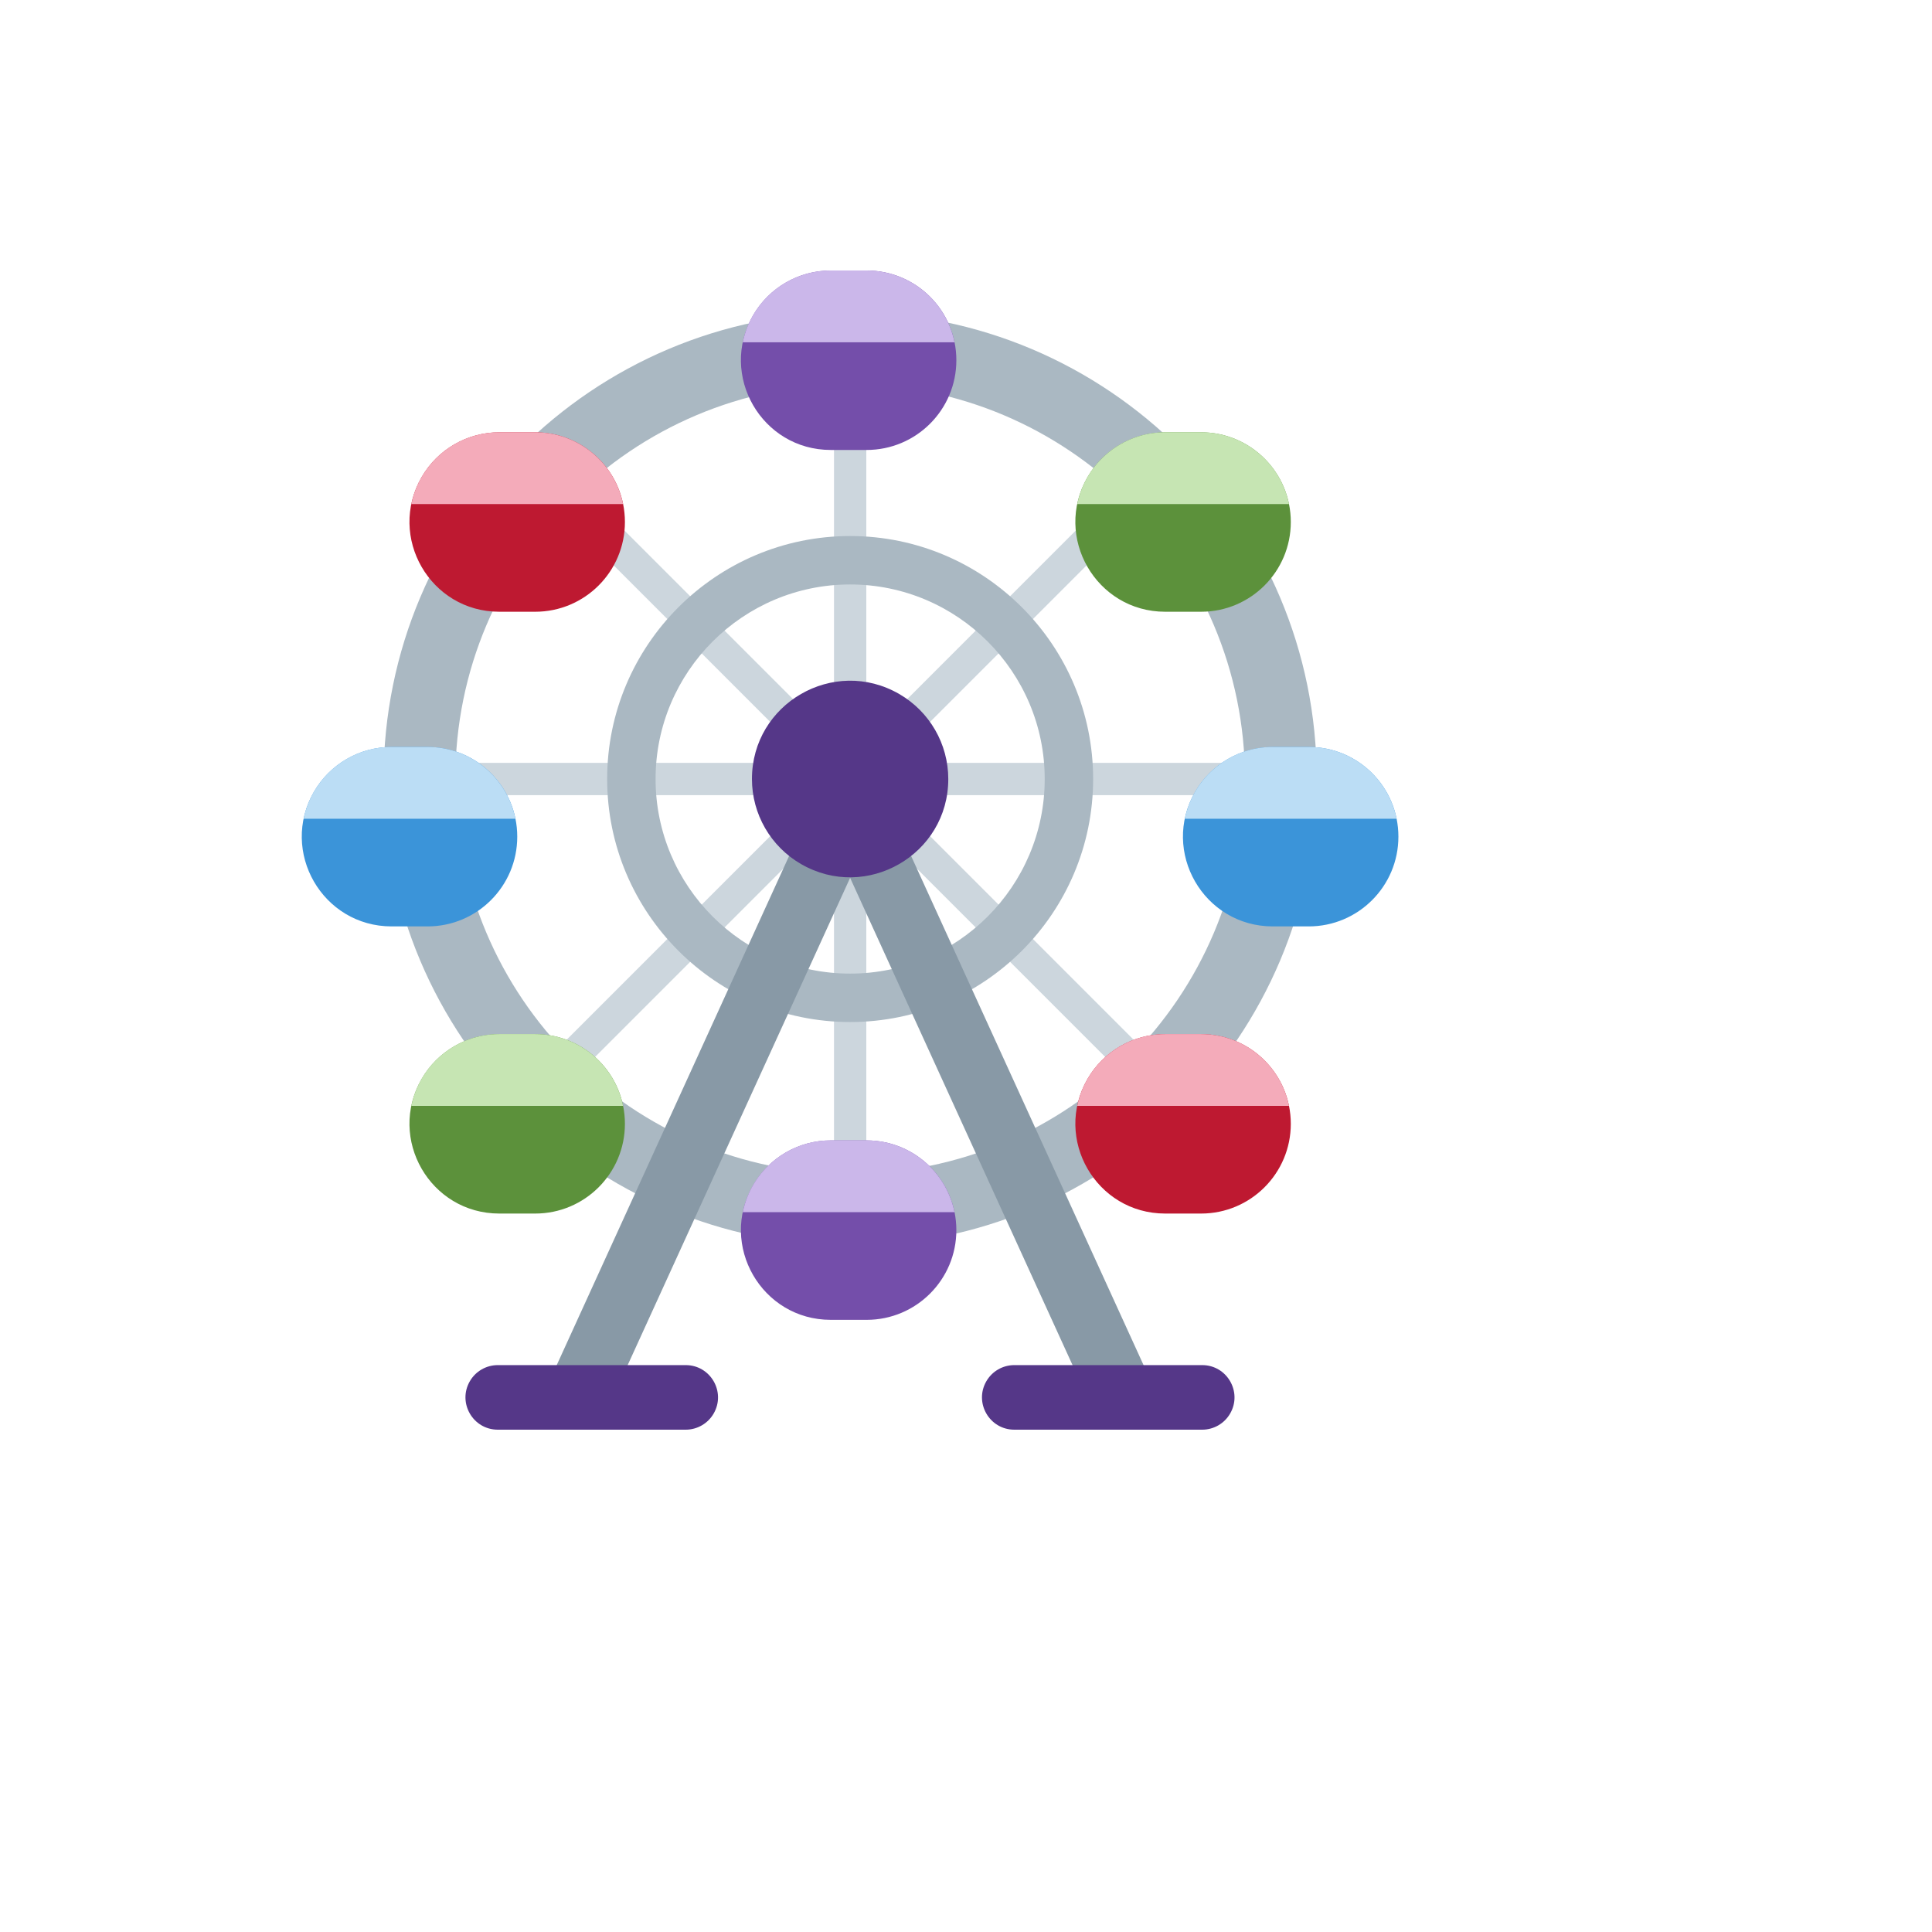 <svg xmlns="http://www.w3.org/2000/svg" version="1.1" xmlns:xlink="http://www.w3.org/1999/xlink" width="100%" height="100%" id="svgWorkerArea" viewBox="-25 -25 625 625" xmlns:idraw="https://idraw.muisca.co" style="background: white;"><defs id="defsdoc"><pattern id="patternBool" x="0" y="0" width="10" height="10" patternUnits="userSpaceOnUse" patternTransform="rotate(35)"><circle cx="5" cy="5" r="4" style="stroke: none;fill: #ff000070;"></circle></pattern></defs><g id="fileImp-523105030" class="cosito"><path id="pathImp-731459152" fill="#CCD6DD" class="grouped" d="M383.82 221.789C383.82 221.789 262.627 221.789 262.627 221.789 262.627 221.789 348.313 136.092 348.313 136.092 348.313 136.092 340.93 128.708 340.93 128.708 340.93 128.708 255.243 214.405 255.243 214.405 255.243 214.405 255.243 93.207 255.243 93.207 255.243 93.207 244.8 93.207 244.8 93.207 244.8 93.207 244.8 214.405 244.8 214.405 244.8 214.405 159.103 128.708 159.103 128.708 159.103 128.708 151.719 136.092 151.719 136.092 151.719 136.092 237.417 221.789 237.417 221.789 237.417 221.789 116.223 221.789 116.223 221.789 116.223 221.789 116.223 232.234 116.223 232.234 116.223 232.234 237.417 232.234 237.417 232.234 237.417 232.234 151.719 317.942 151.719 317.942 151.719 317.942 159.103 325.326 159.103 325.326 159.103 325.326 244.8 239.618 244.8 239.618 244.8 239.618 244.8 360.827 244.8 360.827 244.8 360.827 255.243 360.827 255.243 360.827 255.243 360.827 255.243 239.629 255.243 239.629 255.243 239.629 340.93 325.326 340.93 325.326 340.93 325.326 348.313 317.942 348.313 317.942 348.313 317.942 262.627 232.234 262.627 232.234 262.627 232.234 383.82 232.234 383.82 232.234 383.82 232.234 383.82 221.789 383.82 221.789"></path><path id="pathImp-966050360" fill="#AAB8C2" class="grouped" d="M250.022 76.057C166.664 76.057 99.085 143.643 99.085 227.012 99.085 310.38 166.664 377.966 250.022 377.966 333.39 377.966 400.968 310.38 400.968 227.012 400.958 143.643 333.38 76.057 250.022 76.057 250.022 76.057 250.022 76.057 250.022 76.057M250.022 354.748C179.477 354.748 122.301 297.564 122.301 227.012 122.301 156.459 179.477 99.275 250.022 99.275 320.555 99.275 377.743 156.459 377.743 227.012 377.743 297.564 320.566 354.748 250.022 354.748 250.022 354.748 250.022 354.748 250.022 354.748"></path><path id="pathImp-97233096" fill="#AAB8C2" class="grouped" d="M250.011 305.627C206.672 305.627 171.415 270.356 171.415 227.012 171.415 183.667 206.672 148.406 250.011 148.406 293.361 148.406 328.628 183.667 328.628 227.012 328.628 270.356 293.372 305.627 250.011 305.627 250.011 305.627 250.011 305.627 250.011 305.627M250.011 164.073C215.308 164.073 187.08 192.315 187.08 227.012 187.08 261.708 215.319 289.961 250.011 289.961 284.724 289.961 312.963 261.719 312.963 227.012 312.963 192.304 284.724 164.073 250.011 164.073 250.011 164.073 250.011 164.073 250.011 164.073"></path><path id="pathImp-790315764" fill="#8899A6" class="grouped" d="M346.987 421.092C346.987 421.092 259.514 229.497 259.514 229.497 259.295 229.017 258.909 228.704 258.627 228.275 258.23 227.659 257.875 227.043 257.342 226.51 256.81 225.978 256.194 225.623 255.567 225.226 255.139 224.944 254.826 224.557 254.345 224.338 254.22 224.286 254.095 224.306 253.98 224.254 253.311 223.972 252.601 223.899 251.881 223.763 251.244 223.649 250.617 223.45 249.98 223.45 249.416 223.45 248.873 223.638 248.298 223.732 247.515 223.868 246.743 223.962 246.011 224.265 245.897 224.317 245.771 224.296 245.656 224.348 245.197 224.557 244.884 224.944 244.466 225.205 243.829 225.612 243.202 225.978 242.659 226.51 242.126 227.043 241.761 227.67 241.364 228.296 241.093 228.714 240.706 229.027 240.497 229.497 240.497 229.497 153.056 421.092 153.056 421.092 149.897 428.485 155.925 436.526 163.907 435.566 167.432 435.142 170.5 432.956 172.052 429.761 172.052 429.761 250.011 258.982 250.011 258.982 250.011 258.982 327.97 429.761 327.97 429.761 331.307 437.081 341.315 438.044 345.987 431.495 348.154 428.455 348.536 424.489 346.987 421.092 346.987 421.092 346.987 421.092 346.987 421.092"></path><path id="pathImp-552355930" fill="#553788" class="grouped" d="M196.824 437.5C196.824 437.5 136.034 437.5 136.034 437.5 127.994 437.5 122.97 428.797 126.99 421.833 128.855 418.602 132.302 416.611 136.034 416.611 136.034 416.611 196.824 416.611 196.824 416.611 204.863 416.611 209.887 425.314 205.868 432.278 204.002 435.509 200.555 437.5 196.824 437.5 196.824 437.5 196.824 437.5 196.824 437.5M363.905 437.5C363.905 437.5 303.125 437.5 303.125 437.5 295.086 437.5 290.062 428.797 294.082 421.833 295.947 418.602 299.394 416.611 303.125 416.611 303.125 416.611 363.905 416.611 363.905 416.611 371.944 416.611 376.969 425.314 372.949 432.278 371.084 435.509 367.637 437.5 363.905 437.5 363.905 437.5 363.905 437.5 363.905 437.5"></path><path id="pathImp-703040713" fill="#744EAA" class="grouped" d="M284.38 372.942C284.38 388.973 271.386 401.968 255.358 401.968 255.358 401.968 243.745 401.968 243.745 401.968 221.404 401.968 207.441 377.78 218.612 358.43 223.796 349.45 233.377 343.917 243.745 343.917 243.745 343.917 255.358 343.917 255.358 343.917 271.384 343.923 284.374 356.914 284.38 372.942 284.38 372.942 284.38 372.942 284.38 372.942"></path><path id="pathImp-996835798" fill="#CBB7EA" class="grouped" d="M283.785 367.135C281.03 353.617 269.142 343.907 255.348 343.907 255.348 343.907 243.735 343.907 243.735 343.907 229.938 343.906 218.047 353.616 215.287 367.135 215.287 367.135 283.785 367.135 283.785 367.135 283.785 367.135 283.785 367.135 283.785 367.135"></path><path id="pathImp-795213285" fill="#5C913B" class="grouped" d="M177.159 338.559C177.159 354.589 164.166 367.584 148.137 367.584 148.137 367.584 136.524 367.584 136.524 367.584 114.183 367.584 100.221 343.397 111.391 324.046 116.575 315.066 126.156 309.534 136.524 309.534 136.524 309.534 148.137 309.534 148.137 309.534 164.166 309.534 177.159 322.529 177.159 338.559 177.159 338.559 177.159 338.559 177.159 338.559"></path><path id="pathImp-298582610" fill="#C6E5B3" class="grouped" d="M176.564 332.752C173.809 319.234 161.921 309.523 148.127 309.523 148.127 309.523 136.524 309.523 136.524 309.523 122.728 309.522 110.836 319.233 108.077 332.752 108.077 332.752 176.564 332.752 176.564 332.752 176.564 332.752 176.564 332.752 176.564 332.752"></path><path id="pathImp-859934253" fill="#3B94D9" class="grouped" d="M427.379 245.666C427.379 261.696 414.386 274.691 398.358 274.691 398.358 274.691 386.745 274.691 386.745 274.691 364.403 274.691 350.441 250.503 361.611 231.153 366.795 222.173 376.377 216.64 386.745 216.64 386.745 216.64 398.358 216.64 398.358 216.64 414.391 216.629 427.391 229.63 427.379 245.666 427.379 245.666 427.379 245.666 427.379 245.666"></path><path id="pathImp-95593992" fill="#BBDDF5" class="grouped" d="M426.794 239.858C424.039 226.34 412.152 216.63 398.358 216.63 398.358 216.63 386.745 216.63 386.745 216.63 372.95 216.63 361.063 226.34 358.308 239.858 358.308 239.858 426.794 239.858 426.794 239.858 426.794 239.858 426.794 239.858 426.794 239.858"></path><path id="pathImp-604910775" fill="#5C913B" class="grouped" d="M392.572 143.873C392.572 159.904 379.578 172.899 363.55 172.899 363.55 172.899 351.937 172.899 351.937 172.899 329.596 172.899 315.633 148.711 326.803 129.361 331.988 120.38 341.569 114.848 351.937 114.848 351.937 114.848 363.55 114.848 363.55 114.848 379.578 114.848 392.572 127.843 392.572 143.873 392.572 143.873 392.572 143.873 392.572 143.873"></path><path id="pathImp-484295007" fill="#C6E5B3" class="grouped" d="M391.987 138.066C389.232 124.548 377.345 114.838 363.55 114.838 363.55 114.838 351.937 114.838 351.937 114.838 338.143 114.838 326.255 124.548 323.5 138.066 323.5 138.066 391.987 138.066 391.987 138.066 391.987 138.066 391.987 138.066 391.987 138.066"></path><path id="pathImp-149546835" fill="#BE1931" class="grouped" d="M392.572 338.559C392.572 354.589 379.578 367.584 363.55 367.584 363.55 367.584 351.937 367.584 351.937 367.584 329.596 367.584 315.633 343.397 326.803 324.046 331.988 315.066 341.569 309.534 351.937 309.534 351.937 309.534 363.55 309.534 363.55 309.534 379.578 309.534 392.572 322.529 392.572 338.559 392.572 338.559 392.572 338.559 392.572 338.559"></path><path id="pathImp-106879863" fill="#F4ABBA" class="grouped" d="M391.987 332.752C389.232 319.234 377.345 309.523 363.55 309.523 363.55 309.523 351.937 309.523 351.937 309.523 338.143 309.523 326.255 319.234 323.5 332.752 323.5 332.752 391.987 332.752 391.987 332.752 391.987 332.752 391.987 332.752 391.987 332.752"></path><path id="pathImp-575781903" fill="#BE1931" class="grouped" d="M177.159 143.873C177.159 159.904 164.166 172.899 148.137 172.899 148.137 172.899 136.524 172.899 136.524 172.899 114.183 172.899 100.221 148.711 111.391 129.361 116.575 120.38 126.156 114.848 136.524 114.848 136.524 114.848 148.137 114.848 148.137 114.848 164.166 114.848 177.159 127.843 177.159 143.873 177.159 143.873 177.159 143.873 177.159 143.873"></path><path id="pathImp-47134660" fill="#F4ABBA" class="grouped" d="M176.564 138.066C173.809 124.548 161.921 114.838 148.127 114.838 148.127 114.838 136.524 114.838 136.524 114.838 122.728 114.836 110.836 124.547 108.077 138.066 108.077 138.066 176.564 138.066 176.564 138.066 176.564 138.066 176.564 138.066 176.564 138.066"></path><path id="pathImp-380981322" fill="#744EAA" class="grouped" d="M284.38 91.536C284.38 107.566 271.386 120.561 255.358 120.561 255.358 120.561 243.745 120.561 243.745 120.561 221.404 120.561 207.441 96.374 218.612 77.023 223.796 68.043 233.377 62.51 243.745 62.51 243.745 62.51 255.358 62.51 255.358 62.51 271.389 62.504 284.386 75.503 284.38 91.536 284.38 91.536 284.38 91.536 284.38 91.536"></path><path id="pathImp-371832632" fill="#CBB7EA" class="grouped" d="M283.785 85.729C281.03 72.21 269.142 62.5 255.348 62.5 255.348 62.5 243.735 62.5 243.735 62.5 229.938 62.499 218.047 72.209 215.287 85.729 215.287 85.729 283.785 85.729 283.785 85.729 283.785 85.729 283.785 85.729 283.785 85.729"></path><path id="pathImp-430437006" fill="#3B94D9" class="grouped" d="M142.331 245.666C142.331 261.696 129.337 274.691 113.309 274.691 113.309 274.691 101.686 274.691 101.686 274.691 79.345 274.691 65.382 250.503 76.552 231.153 81.736 222.173 91.318 216.64 101.686 216.64 101.686 216.64 113.299 216.64 113.299 216.64 129.333 216.629 142.337 229.629 142.331 245.666 142.331 245.666 142.331 245.666 142.331 245.666"></path><path id="pathImp-709276976" fill="#BBDDF5" class="grouped" d="M141.736 239.858C138.981 226.34 127.093 216.63 113.299 216.63 113.299 216.63 101.686 216.63 101.686 216.63 87.889 216.629 75.998 226.339 73.238 239.858 73.238 239.858 141.736 239.858 141.736 239.858 141.736 239.858 141.736 239.858 141.736 239.858"></path><path id="pathImp-230670556" fill="#553788" class="grouped" d="M218.253 227.012C218.253 202.561 244.719 187.28 265.89 199.505 275.716 205.178 281.769 215.665 281.769 227.012 281.769 251.462 255.304 266.744 234.132 254.518 224.306 248.845 218.253 238.358 218.253 227.012 218.253 227.012 218.253 227.012 218.253 227.012"></path></g></svg>